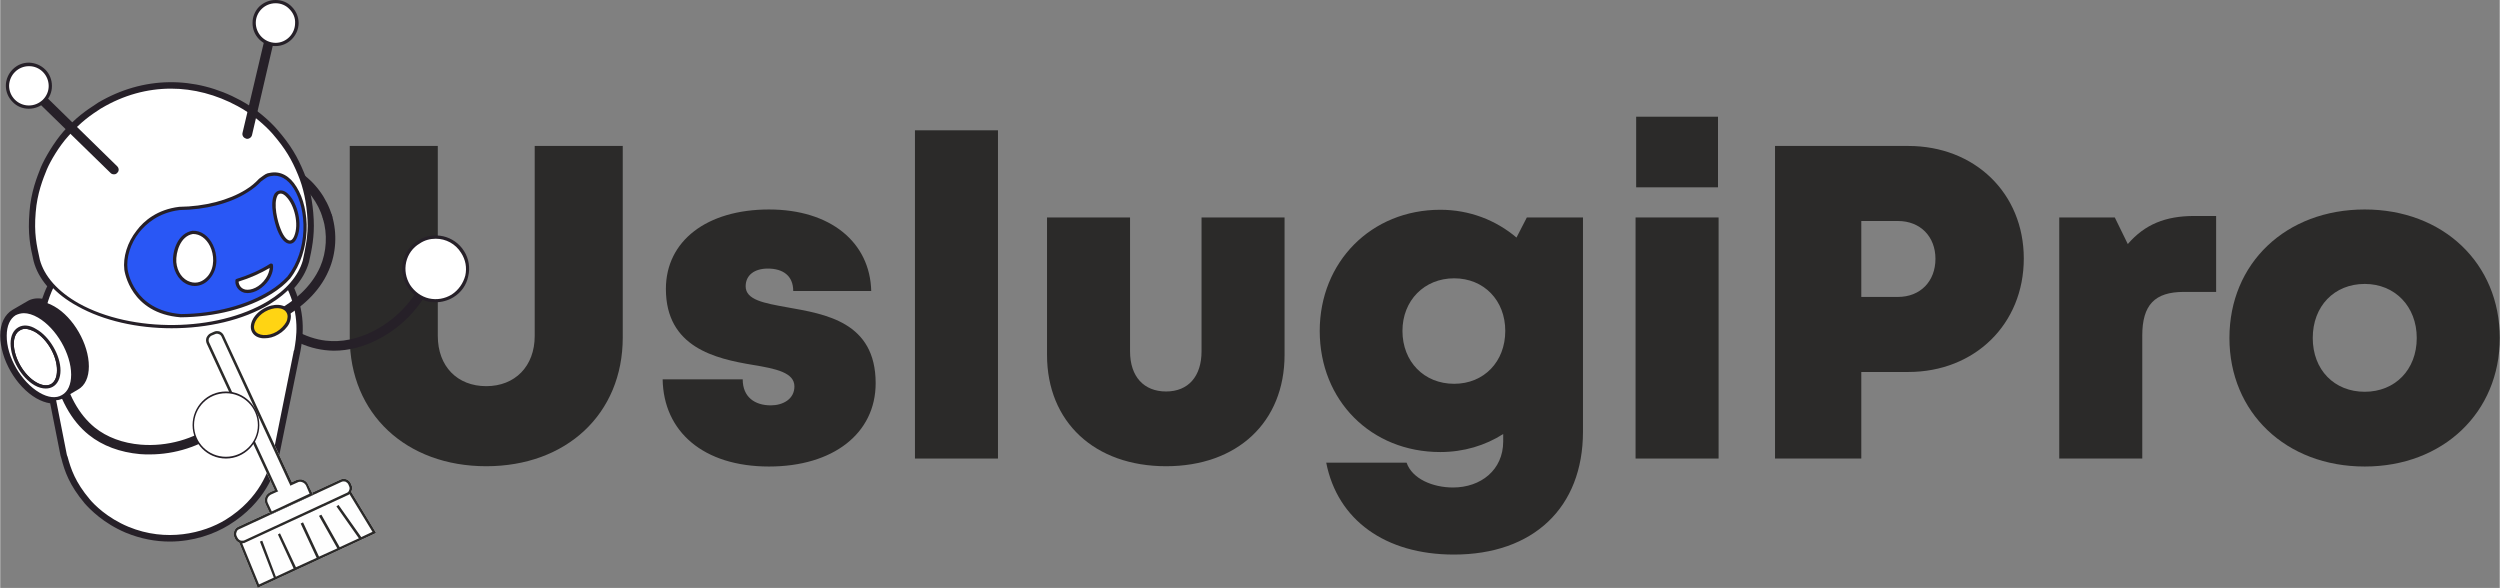 <?xml version="1.0" encoding="UTF-8"?> <!-- Creator: CorelDRAW X6 --> <svg xmlns="http://www.w3.org/2000/svg" xmlns:xlink="http://www.w3.org/1999/xlink" xml:space="preserve" width="84.233mm" height="19.81mm" version="1.0" style="shape-rendering:geometricPrecision; text-rendering:geometricPrecision; image-rendering:optimizeQuality; fill-rule:evenodd; clip-rule:evenodd" viewBox="0 0 8460 1990"><rect x="0" y="0" width="8460" height="1990" fill="#808080" stroke="none"/> <defs> <style type="text/css"> <![CDATA[ .fil1 {fill:#262028} .fil3 {fill:#2957F5} .fil4 {fill:#FFD413} .fil2 {fill:white} .fil6 {fill:#2B2A29;fill-rule:nonzero} .fil0 {fill:#2B2A29;fill-rule:nonzero} .fil5 {fill:#FEFEFE;fill-rule:nonzero} ]]> </style> </defs> <g id="Layer_x0020_1">  <path class="fil0" d="M1645 1578c270,0 462,-176 462,-436l0 -648 -298 0 0 643c0,103 -67,170 -164,170 -98,0 -164,-67 -164,-170l0 -643 -298 0 0 648c0,260 192,436 462,436l0 0z"></path> <path id="1" class="fil0" d="M6458 494l-451 0 0 1058 292 0 0 -293 159 0c225,0 391,-162 391,-384 0,-221 -166,-381 -391,-381l0 0zm-35 511l-124 0 0 -257 124 0c76,0 127,53 127,128 0,76 -51,129 -127,129l0 0z"></path> <path id="2" class="fil0" d="M2602 1579c217,0 361,-112 361,-282 0,-208 -171,-234 -300,-257 -78,-14 -140,-25 -140,-71 0,-38 30,-60 75,-60 51,0 86,24 86,76l264 0c-4,-165 -138,-276 -346,-276 -210,0 -349,106 -349,269 0,198 168,236 294,257 79,13 141,26 141,73 0,43 -39,64 -80,64 -54,0 -95,-28 -95,-88l-271 0c3,177 138,295 360,295l0 0z"></path> <polygon id="3" class="fil0" points="3096,1552 3377,1552 3377,441 3096,441 "></polygon> <path id="4" class="fil0" d="M3946 1578c241,0 401,-149 401,-377l0 -465 -281 0 0 453c0,85 -45,136 -120,136 -75,0 -122,-50 -122,-136l0 -453 -281 0 0 465c0,228 162,377 403,377l0 0z"></path> <path id="5" class="fil0" d="M5167 736l-35 68c-70,-59 -159,-94 -258,-94 -234,0 -408,177 -408,410 0,236 174,410 408,410 79,0 152,-22 213,-61l0 25c0,97 -76,156 -170,156 -68,0 -138,-29 -157,-84l-272 0c38,194 200,311 432,311 269,0 437,-159 437,-416l0 -725 -190 0zm-246 563c-102,0 -175,-75 -175,-179 0,-103 74,-178 175,-178 101,0 173,75 173,178 0,104 -72,179 -173,179l0 0z"></path> <path id="6" class="fil0" d="M5537 634l277 0 0 -239 -277 0 0 239zm-2 918l281 0 0 -816 -281 0 0 816z"></path> <path id="7" class="fil0" d="M7426 731c-97,0 -167,28 -225,95l-44 -90 -188 0 0 816 281 0 0 -416c0,-104 42,-148 141,-148l109 0 0 -257 -74 0z"></path> <path id="8" class="fil0" d="M8003 1579c265,0 457,-183 457,-435 0,-253 -192,-435 -457,-435 -267,0 -458,182 -458,435 0,252 191,435 458,435zm0 -253c-103,0 -176,-74 -176,-182 0,-108 73,-183 176,-183 102,0 176,76 176,183 0,108 -74,182 -176,182l0 0z"></path> <g id="_438112976"> <path class="fil1" d="M183 1334c7,0 14,5 15,12l37 189c1,1 2,7 3,8 11,42 25,83 73,140 15,18 57,62 127,90 124,52 246,22 319,-23 115,-71 143,-167 152,-198 0,-3 5,-21 5,-21l69 -340c0,-2 0,-3 0,-4l1 -2c0,-1 0,-1 0,-2 0,0 0,0 0,-1 8,-38 21,-111 -23,-203 -3,-6 -1,-13 3,-18 25,-25 42,-53 50,-81 8,-39 18,-82 15,-135l0 0c-3,-57 -13,-107 -31,-149 -21,-49 -40,-86 -85,-137 -23,-27 -66,-64 -115,-91 -145,-79 -309,-77 -450,7 0,0 -3,2 -4,2 -31,20 -62,41 -106,90 -30,34 -59,82 -70,110 -13,32 -32,79 -37,142 -6,70 2,109 13,157 7,27 22,54 45,79 5,5 6,12 3,18l-2 3c-9,20 -16,39 -21,58 -1,5 -4,8 -8,10 -4,2 -8,3 -12,2 -17,-5 -31,-5 -42,2l-49 28c0,0 0,0 0,0 0,0 0,0 0,0l0 0c-17,10 -26,31 -26,60 0,68 47,150 106,184 16,9 31,14 44,14 1,0 1,0 1,0zm391 499c-48,0 -98,-9 -149,-30 -76,-32 -122,-80 -139,-99 -52,-62 -68,-109 -79,-152l0 0c0,0 -3,-9 -3,-10l-35 -177c-15,-2 -31,-8 -47,-17 -69,-40 -122,-133 -122,-212 0,-41 15,-71 41,-87 0,0 0,0 0,0 0,0 0,0 0,0l50 -29c14,-9 32,-12 51,-9 5,-14 10,-28 17,-42 -23,-27 -38,-55 -46,-85 -12,-52 -20,-92 -14,-167 5,-68 26,-119 39,-152 13,-30 43,-82 76,-120 43,-48 75,-70 112,-94 2,-1 6,-4 6,-4 151,-89 326,-92 482,-7 52,28 98,69 123,98 47,54 69,93 91,146 19,45 30,98 33,159l0 0c3,57 -7,104 -16,144 -9,32 -26,61 -50,88 42,97 28,173 21,214 0,0 0,0 0,0 0,0 0,0 0,0l-71 349c0,1 -5,20 -5,22 -10,35 -41,140 -166,217 -50,31 -121,56 -200,56z"></path> <path class="fil1" d="M1108 750c-7,0 -14,-4 -16,-11 -16,-53 -51,-101 -98,-132 -7,-4 -9,-14 -4,-22 5,-7 15,-9 22,-4 53,34 93,89 111,149 3,8 -2,17 -11,20 -1,0 -3,0 -4,0z"></path> <path class="fil1" d="M1129 1187c-10,0 -20,-1 -30,-2 -77,-9 -151,-50 -228,-127 -6,-6 -6,-16 0,-22 7,-6 17,-6 23,0 71,71 139,109 208,117 52,6 109,-5 164,-34 78,-40 142,-111 175,-193 3,-8 12,-12 21,-9 8,3 12,13 8,21 -35,89 -104,166 -190,210 -49,26 -101,39 -151,39z"></path> <path class="fil2" d="M1383 967c-32,-50 -17,-117 34,-148 50,-32 116,-17 148,34 32,50 17,117 -34,148 -50,32 -117,17 -148,-34z"></path> <path class="fil1" d="M1474 808c-19,0 -38,5 -54,16 -24,14 -40,37 -46,63 -6,27 -1,54 13,77l0 0c15,23 38,40 64,46 27,6 54,1 77,-13 23,-15 39,-38 46,-64 6,-27 1,-54 -14,-77 -19,-31 -52,-48 -86,-48zm0 215c-8,0 -17,-1 -25,-2 -30,-7 -55,-25 -71,-51l0 0c-16,-25 -21,-56 -15,-85 7,-30 25,-55 51,-71 53,-33 123,-17 156,36 16,25 21,56 14,85 -6,30 -24,55 -50,71 -18,11 -39,17 -60,17z"></path> <path class="fil2" d="M561 889c-7,5 -7,12 1,17 8,4 21,4 28,-1 8,-4 8,-12 0,-16 -8,-4 -21,-4 -29,0l0 0zm131 -62c67,38 69,99 5,138 -64,38 -170,39 -237,2 -67,-37 -69,-99 -5,-137 64,-39 170,-40 237,-3z"></path> <path class="fil1" d="M561 889l1 0 -1 0zm15 2c-4,0 -9,1 -12,3l0 0c-2,1 -2,3 -2,3 0,1 1,2 3,4 6,3 16,3 22,-1 2,-1 3,-2 3,-3 0,-1 -1,-2 -3,-3 -3,-2 -7,-3 -11,-3zm0 23c-6,0 -12,-1 -17,-4 -5,-3 -9,-7 -9,-13 0,-5 3,-9 9,-13l0 0c9,-5 24,-5 33,0 6,3 9,8 9,13 0,5 -3,10 -8,13 -5,3 -11,4 -17,4zm-1 -108c-43,0 -85,9 -117,29 -29,17 -45,39 -44,63 0,24 17,47 48,64 66,37 169,36 232,-2 29,-17 44,-40 44,-63 -1,-25 -18,-47 -49,-65l0 0c-32,-17 -73,-26 -114,-26zm1 194c-43,0 -86,-9 -119,-28 -35,-19 -54,-46 -54,-74 -1,-28 17,-54 49,-73 65,-39 174,-41 243,-3l0 0c34,20 54,46 54,75 1,27 -17,53 -49,73 -34,20 -79,30 -124,30z"></path> <path class="fil2" d="M975 970c-31,-63 -88,-122 -155,-158 -153,-84 -355,-81 -502,7 -29,18 -103,66 -142,150 -42,91 -36,154 -27,211 0,0 2,7 2,7l69 351c0,1 2,9 2,9 13,46 29,90 76,146 16,19 60,65 133,95 131,54 258,23 335,-24 110,-69 144,-159 158,-208 1,-2 6,-21 6,-21l70 -349c0,2 -1,3 -1,5 0,-2 1,-4 1,-5 8,-41 22,-118 -25,-216z"></path> <path class="fil1" d="M145 1188l0 0 0 0zm429 -431c-90,0 -179,22 -254,66 -27,18 -101,66 -139,148 -42,90 -36,152 -26,208 0,0 1,7 1,7l69 351c0,1 2,8 3,9 11,41 26,86 75,144 15,18 59,63 131,93 128,53 254,22 329,-24 118,-73 146,-172 156,-205 0,-2 5,-20 5,-20l69 -343c0,0 0,-1 0,-2l1 -1c0,-1 0,-1 0,-2 0,0 0,-1 1,-1 7,-41 21,-116 -25,-212 -30,-62 -87,-121 -152,-156 -74,-40 -159,-60 -244,-60zm0 1065c-46,0 -95,-8 -145,-29 -74,-30 -119,-77 -135,-96 -50,-60 -66,-106 -77,-148 0,0 -2,-8 -3,-10l-69 -351c0,0 -1,-7 -1,-7 -10,-58 -16,-122 27,-214 39,-86 115,-135 143,-153 150,-89 354,-91 509,-7 67,36 126,97 157,161l0 0c48,99 33,177 26,219 0,0 0,0 0,0 0,0 0,0 0,0l-71 349c0,1 -5,20 -5,22 -10,33 -40,135 -161,211 -49,30 -118,53 -195,53z"></path> <path class="fil2" d="M806 354c-150,-82 -320,-79 -466,7 0,0 -4,2 -5,3 -33,22 -65,43 -109,92 -31,36 -61,86 -73,115 -13,32 -33,82 -38,147 -6,72 2,112 13,162 15,57 60,110 135,152 182,101 470,98 645,-7 67,-40 107,-90 121,-141 9,-40 19,-85 16,-140 -3,-59 -14,-111 -32,-154 -22,-51 -42,-89 -88,-142 -24,-27 -68,-67 -119,-94l0 0z"></path> <path class="fil1" d="M578 300c-81,0 -161,22 -235,66 0,0 -4,2 -5,3 -29,19 -63,41 -107,91 -32,35 -61,85 -73,113 -13,32 -33,81 -38,146 -6,71 3,110 14,160 15,56 61,108 132,148 180,100 466,97 639,-7 63,-38 104,-86 119,-138 8,-39 19,-84 16,-138 -3,-58 -14,-109 -32,-152 -21,-51 -42,-88 -87,-140 -24,-27 -67,-66 -118,-93 -72,-39 -149,-59 -225,-59zm2 811c-115,0 -230,-25 -319,-75 -75,-41 -122,-95 -138,-155 -11,-50 -20,-90 -14,-163 5,-67 26,-116 39,-149 12,-30 42,-80 74,-117 46,-51 80,-73 110,-93 1,-1 5,-3 5,-3 148,-87 320,-90 472,-7l0 0c51,28 96,68 120,95 47,54 67,92 89,144 19,44 30,96 33,156 3,55 -7,101 -17,141 -14,55 -57,105 -123,145 -90,54 -210,81 -331,81z"></path> <path class="fil3" d="M425 912c1,6 20,144 186,156 112,-1 223,-27 305,-79 24,-15 44,-32 60,-49 107,-139 44,-371 -62,-350 -11,3 -11,3 -35,20 -12,13 -27,25 -45,36 -61,39 -144,59 -227,59 -132,16 -191,133 -182,207l0 0z"></path> <path class="fil1" d="M431 911c1,6 19,139 181,152 113,-1 223,-30 301,-79 23,-14 43,-31 59,-48 71,-91 66,-226 22,-297 -21,-34 -49,-49 -78,-43 -11,2 -11,2 -33,18 -12,13 -28,26 -46,37 -59,38 -143,59 -230,60 -71,9 -113,46 -137,76 -29,37 -44,85 -39,124l0 0zm180 163c-170,-13 -190,-155 -191,-161l0 0c-5,-42 10,-93 42,-133 24,-32 69,-71 144,-80 86,-1 167,-22 225,-58 18,-11 32,-23 44,-36 1,0 1,-1 1,-1 23,-17 24,-18 37,-20 35,-7 67,10 90,48 47,75 51,215 -22,310 -17,19 -38,36 -62,51 -80,50 -192,79 -308,80z"></path> <path class="fil2" d="M944 777c18,46 43,56 56,24 26,-62 -21,-163 -57,-150 -4,1 -7,4 -9,7 -17,29 -1,93 10,119l0 0z"></path> <path class="fil1" d="M939 661c-16,28 0,90 10,114l0 0c11,29 24,39 31,39 0,0 0,0 0,0 8,0 13,-10 15,-15 17,-41 0,-105 -26,-132 -6,-7 -15,-14 -24,-11 -3,1 -5,3 -6,5zm41 164c0,0 0,0 0,0 -15,0 -30,-16 -42,-46 -8,-21 -29,-90 -9,-124 0,0 1,-1 1,-1 2,-2 5,-6 11,-8 11,-4 24,0 36,13 29,30 47,98 28,144 -7,18 -17,22 -25,22z"></path> <path class="fil2" d="M591 887c5,71 75,101 116,50 44,-53 8,-152 -55,-151 -46,8 -64,65 -61,101l0 0z"></path> <path class="fil1" d="M653 792c0,0 0,0 -1,0 -42,7 -58,61 -56,95 3,33 21,59 47,67 22,7 43,0 60,-20 24,-30 21,-72 7,-101 -13,-26 -34,-41 -57,-41zm5 176c-6,0 -12,-1 -18,-3 -30,-9 -52,-40 -55,-77 -3,-39 16,-99 66,-107 29,-1 54,17 69,48 15,31 19,78 -9,112 -14,18 -33,27 -53,27z"></path> <path class="fil2" d="M802 957c8,44 69,37 101,-11 13,-20 16,-39 14,-49 0,0 0,0 -1,1 -34,21 -73,38 -115,51 0,2 0,4 1,8l0 0z"></path> <path class="fil1" d="M807 956c3,16 14,22 22,24 20,4 50,-8 70,-38 8,-12 12,-25 13,-35 -31,18 -66,34 -105,46 0,1 0,2 0,3l0 0zm30 36c-3,0 -7,-1 -10,-1 -16,-4 -28,-16 -31,-33l0 0c0,-4 0,-7 0,-9 0,-2 1,-4 4,-5 42,-13 80,-30 113,-51 3,-2 6,-1 8,0 1,1 2,2 2,4 2,11 -1,31 -15,52 -18,26 -46,43 -71,43z"></path> <path class="fil1" d="M385 590c-4,0 -8,-1 -11,-4l-282 -275c-6,-6 -6,-16 0,-23 6,-6 17,-6 23,0l281 275c6,6 7,16 0,22 -3,4 -7,5 -11,5z"></path> <path class="fil2" d="M169 291c1,-40 -31,-73 -71,-73 -40,0 -73,32 -73,72 -1,40 32,72 72,73 39,0 72,-32 72,-72z"></path> <path class="fil1" d="M97 224c-36,0 -66,29 -67,66 0,37 30,67 67,67 0,0 0,0 0,0 18,0 34,-7 47,-19 13,-13 20,-29 20,-47 0,-37 -30,-67 -66,-67 -1,0 -1,0 -1,0zm0 144c0,0 0,0 -1,0 -20,0 -40,-8 -54,-23 -15,-15 -23,-34 -23,-55 0,-21 9,-41 23,-55 15,-15 34,-23 55,-23 0,0 0,0 1,0 21,1 40,9 55,24 14,14 22,34 22,55l-6 0 6 0c0,21 -8,40 -23,55 -15,14 -34,22 -55,22z"></path> <path class="fil1" d="M836 470c-1,0 -3,0 -4,-1 -8,-2 -14,-10 -12,-19l83 -352c2,-9 11,-14 19,-12 9,2 14,10 12,19l-82 353c-2,7 -9,12 -16,12z"></path> <path class="fil2" d="M1004 79c0,-40 -32,-73 -72,-73 -40,-1 -72,31 -73,71 0,40 32,73 72,73 40,1 73,-32 73,-71z"></path> <path class="fil1" d="M932 11c-37,0 -67,30 -67,66 0,37 29,67 66,68 0,0 0,0 1,0 36,0 66,-30 66,-67 1,-17 -6,-34 -19,-47 -12,-13 -29,-20 -47,-20 0,0 0,0 0,0zm0 145c-1,0 -1,0 -1,0 -43,0 -78,-36 -77,-79 0,-20 8,-40 23,-55 15,-14 34,-22 55,-22 21,0 41,8 55,23 15,15 23,35 23,56 -1,42 -36,77 -78,77z"></path> <path class="fil1" d="M506 1538c-11,0 -22,0 -33,-1 -67,-6 -127,-28 -173,-65 -60,-48 -101,-123 -125,-228 -2,-9 3,-18 12,-19 8,-3 17,3 19,12 22,98 60,166 114,210 41,33 95,53 156,58 88,7 180,-18 251,-71 7,-5 17,-3 23,4 5,7 3,17 -4,22 -69,51 -155,78 -240,78z"></path> <path class="fil1" d="M954 1076c-6,0 -11,-3 -14,-8 -5,-8 -2,-17 6,-22 45,-26 106,-72 137,-143 22,-51 25,-111 9,-164 -2,-8 3,-17 11,-20 9,-2 17,2 20,11 18,60 14,128 -11,185 -34,80 -101,130 -150,159 -3,1 -6,2 -8,2z"></path> <path class="fil4" d="M858 1122c12,22 48,24 80,5 32,-18 48,-51 36,-72 -12,-21 -48,-24 -81,-5 -32,18 -48,51 -35,72z"></path> <path class="fil1" d="M862 1119c5,9 16,14 29,15 14,1 30,-3 44,-11 15,-9 26,-21 33,-33 6,-12 6,-24 1,-32 -11,-19 -43,-20 -73,-3 -29,17 -44,46 -34,64l0 0zm33 26c-2,0 -3,0 -5,0 -17,-1 -30,-8 -37,-20l0 0c-14,-24 3,-60 38,-80 34,-20 74,-17 88,7 7,12 6,27 -1,43 -7,14 -21,28 -37,37 -15,9 -31,13 -46,13z"></path> <path class="fil2" d="M120 1118c-44,-25 -79,-4 -79,45 0,50 35,111 78,136 44,25 79,5 79,-45 0,-50 -35,-111 -78,-136z"></path> <path class="fil1" d="M84 1113c-6,0 -12,2 -17,5 -13,7 -21,23 -21,45 0,48 34,107 76,131 19,11 37,13 50,6 13,-8 20,-24 20,-46 1,-48 -33,-107 -75,-131 0,0 0,0 0,0 -12,-6 -23,-10 -33,-10zm70 202c-11,0 -24,-3 -38,-11 -45,-26 -81,-89 -81,-141 0,-26 9,-45 26,-55 17,-10 39,-8 61,6 45,25 82,89 82,140 0,26 -10,46 -26,55 -7,4 -15,6 -24,6z"></path> <path class="fil1" d="M180 1042c-32,-18 -61,-20 -81,-8l-50 28c21,-12 50,-10 82,8 63,37 115,126 114,198 0,37 -13,62 -33,74l49 -29c21,-12 33,-37 33,-73 1,-73 -51,-162 -114,-198z"></path> <path class="fil1" d="M83 1049c16,1 33,6 51,17 65,37 117,128 117,202 0,20 -4,37 -11,51l18 -10c20,-12 31,-36 31,-69 0,-71 -50,-158 -112,-193l0 0c-29,-17 -56,-20 -76,-8l-18 10zm129 299c-2,0 -4,-1 -5,-3 -2,-3 -1,-6 2,-8 20,-11 31,-36 31,-69 0,-70 -50,-157 -112,-193 -29,-16 -56,-19 -76,-8l0 0c-2,2 -6,1 -7,-2 -2,-2 -1,-6 2,-7 0,0 0,0 0,0l49 -29c23,-14 54,-11 87,8 65,37 117,128 117,203 0,37 -13,65 -36,78l-49 29c0,0 0,0 0,0l0 0c-1,0 -2,1 -3,1z"></path> <path class="fil2" d="M119 1299c-43,-25 -78,-86 -78,-136 0,-49 35,-70 79,-45 43,25 78,86 78,136 0,50 -35,70 -79,45zm12 -229c-63,-36 -115,-7 -115,66 0,73 51,161 114,198 64,36 115,7 115,-66 1,-72 -51,-161 -114,-198z"></path> <path class="fil1" d="M84 1113c-6,0 -12,2 -17,5 -13,7 -21,23 -21,45 0,48 34,107 76,131 0,0 0,0 0,0 19,11 37,13 50,6 13,-8 20,-24 20,-46 1,-48 -33,-107 -75,-131 -12,-6 -23,-10 -33,-10zm70 202c-11,0 -24,-3 -38,-11l0 0c-45,-26 -81,-89 -81,-141 0,-26 9,-45 26,-55 17,-10 39,-8 61,6 45,25 82,89 82,140 0,26 -10,46 -26,55 -7,4 -15,6 -24,6zm-74 -255c-10,0 -20,3 -28,7 -19,12 -30,36 -30,69 -1,71 49,157 111,193 29,17 56,20 76,8 20,-11 31,-36 31,-69 0,-70 -50,-157 -112,-193l0 0c-17,-10 -34,-15 -48,-15zm102 295c-17,0 -35,-5 -55,-16 -64,-38 -117,-129 -117,-203 1,-37 13,-65 37,-79 23,-13 54,-10 87,9 65,37 117,128 117,202 0,38 -13,65 -37,79 -9,6 -20,8 -32,8z"></path> <path class="fil5" d="M805 1783l347 -160c6,-3 13,-3 19,-1l0 0c6,2 12,7 15,13l3 7c3,6 3,13 0,20l0 0c0,1 -1,2 -1,3l82 135 2 4 -4 2 -393 182 -4 2 -1 -4 -61 -149c-6,-3 -11,-7 -14,-13l-3 -7c-3,-6 -3,-13 0,-19 2,-7 7,-12 13,-15z"></path> <path class="fil6" d="M805 1783l347 -160c6,-3 13,-3 19,-1l0 0c6,2 12,7 15,13l3 7c3,6 3,13 0,20l0 0c0,1 -1,2 -1,3l82 135 2 4 -4 2 -393 182 -4 2 -1 -4 -61 -149c-6,-3 -11,-7 -14,-13l-3 -7c-3,-6 -3,-13 0,-19 2,-7 7,-12 13,-15zm377 -111c-1,1 -2,2 -3,3l0 0 -1 0 0 0 0 0 0 0 0 0 0 0 0 0 0 0 0 0 0 0 0 0 0 0 0 0 -1 1 0 0 0 0 0 0 0 0 0 0 0 0 0 0 0 0 0 0 0 0 0 0 0 0 0 0 -1 0 0 0 0 0 0 0 0 0 -346 160 -1 0 0 1 0 0 0 0 0 0 0 0 0 0 0 0 0 0 0 0 -1 0 0 0 0 0 0 0 0 0 0 0 0 0 0 0 0 0 0 0 -1 0 0 0 0 0 0 0 0 0 0 0 0 0 0 0 0 0 0 1 -1 0 0 0 0 0 0 0 0 0 0 0 -1 0 0 0 0 0 0 0 0 0 0 0 0 0 0 0 0 0 0 0 -1 0 0 0 0 0 0 0 0 0 0 0 0 0 0 0 -1 0 0 0 0 0 0 0 0 0 0 0 0 0 0 0 0 0 0 0 0 0 -1 0 0 1 0 0 0 0 0 0 0 0 0 0 0 0 -1 0 0 0 0 0 0 0 0 0 0 0 0 0 0 0 -1 0 0 0 0 0 0 0 0 0 0 0 0 0 0 0 0 0 0 0 0 0 0 0 0 0 0 0 0 0 0 0 0 0 0 0 0 0 -1 0 0 0 0 0 0 0 0 0 0 0 0 0 0 0 0 0 0 0 0 0 0 0 0 0 0 0 57 139 50 -23 -47 -122 8 -3 46 122 60 -28 -53 -115 7 -4 54 115 70 -32 -54 -116 8 -4 54 116 62 -28 -62 -110 8 -4 62 110 65 -30 -76 -108 7 -5 77 109 38 -18 -78 -128zm-3 -8c0,-1 0,-1 0,-1l0 0 1 -1 0 0c0,-1 1,-2 1,-3l0 0c2,-4 2,-9 0,-13l-3 -7c-2,-4 -6,-7 -10,-9l0 0c-4,-1 -9,-1 -13,1l-346 160c-5,2 -8,5 -9,10 -2,4 -2,8 0,13l3 6c2,4 6,8 10,9l0 0c0,0 1,0 1,1l0 0 1 0 0 0 0 0 0 0 0 0 0 0 0 0 0 0 1 0 0 0 0 0 0 0 0 0 0 0 0 0 0 0 0 0 0 0 0 0 0 0 0 0 0 0 1 0 0 0 0 0 0 0 0 0 0 0 0 0 0 0 0 0 0 0 0 0 0 0 0 0 0 0 0 0 1 0 0 0 0 0 0 0 0 0 0 0 0 0 0 0 0 0 0 0 0 0 0 0 0 0 0 0 1 0 0 0 0 0 0 0 0 0 0 0 0 0 0 0 0 0 0 0 0 0 0 0 0 0 0 0 0 0 1 0 0 0 0 0 0 0 0 0 0 0 0 0 0 0 0 0 0 0 0 0 0 0 0 0 0 0 1 0 0 0 0 0 0 0 0 0 0 0 0 0 0 0 0 0 0 0 0 0 0 0 0 0 0 0 0 0 1 0 0 0 0 0 0 0 0 0 0 0 0 0 0 0 0 0 0 0 0 0 0 0 0 0 0 0 0 0 1 0 0 0 0 0 0 0 0 0 0 0 0 0 0 0 0 0 0 0 0 0 0 0 0 0 0 0 0 0 1 0 0 0 0 -1 0 0 0 0 0 0 0 0 0 0 0 0 0 0 0 0 0 0 0 0 0 0 0 0 1 0 0 0 0 0 0 0 0 0 0 0 0 0 0 0 0 0 0 0 0 0 0 0 0 0 0 0 0 0 1 0 0 0 0 0 0 0 0 0 0 0 0 0 0 0 347 -161 0 0 0 0 0 0 0 0 0 0 0 0 0 0 0 0 0 0 0 0 0 0 0 0 0 0 0 0 0 0 0 0 0 0 0 0 0 0 1 0 0 0 0 0 0 0 0 0 0 0 0 0 0 0 0 0 0 0 0 0 0 0 0 0 0 0 0 0 0 0 0 -1 0 0 0 0 0 0 0 0 0 0 1 0 0 0 0 0 0 0 0 0 0 0 0 0c0,0 1,0 1,-1l0 0 1 0 0 0 0 0 0 -1 0 0 0 0 0 0 0 0 0 0 0 0 0 0 0 0 1 0 0 0 0 0 0 0 0 0 0 0 0 0 0 0 0 0 0 0 0 0 0 0 0 -1 0 0 0 0 0 0 0 0 0 0 0 0 0 0 0 0 0 0 0 0 0 0 0 0 0 0 0 0 1 0 0 0z"></path> <path class="fil5" d="M913 1666l16 -7 -230 -496c-3,-7 -3,-14 -1,-20 3,-6 7,-12 14,-15l11 -5c6,-3 13,-3 20,-1l0 0c6,3 11,7 14,14l230 496 15 -7c8,-3 16,-4 23,-1 8,3 14,8 17,16l15 31 2 4 -4 2 -137 63 -3 2 -2 -4 -15 -32c-3,-7 -3,-15 -1,-23l0 0 0 0c3,-7 8,-13 16,-17z"></path> <path class="fil6" d="M913 1666l16 -7 -230 -496c-3,-7 -3,-14 -1,-20 3,-6 7,-12 14,-15l11 -5c6,-3 13,-3 20,-1l0 0c6,3 11,7 14,14l230 496 15 -7c8,-3 16,-4 23,-1 8,3 14,8 17,16l15 31 2 4 -4 2 -137 63 -3 2 -2 -4 -15 -32c-3,-7 -3,-15 -1,-23l0 0 0 0c3,-7 8,-13 16,-17zm23 -1l-20 9c-5,3 -9,7 -11,12l0 0c-2,5 -2,11 1,17l13 28 128 -60 -12 -28c-3,-5 -7,-9 -13,-11 -5,-2 -11,-2 -16,1l-20 9 -4 2 -2 -5c0,0 0,-1 0,-1l0 0c0,0 -1,-1 -1,-1l-230 -498c-2,-4 -5,-7 -9,-8l0 0c-4,-2 -9,-2 -13,0l-12 5c-4,2 -7,6 -9,10 -1,4 -1,9 1,13l230 497c0,1 0,1 0,2l0 0c1,0 1,0 1,1l3 4 -5 2z"></path> <path class="fil1" d="M764 1336c-56,0 -102,46 -102,103 0,56 46,102 102,102 56,0 102,-46 102,-102 0,-57 -46,-103 -102,-103zm0 216c-63,0 -113,-51 -113,-113 0,-63 50,-114 113,-114 62,0 113,51 113,114 0,62 -51,113 -113,113z"></path> <path class="fil2" d="M898 1461c0,0 0,0 0,0 0,1 0,1 0,2 0,-1 0,-1 0,-2z"></path> <path class="fil2" d="M898 1454c0,1 0,2 0,3 0,1 0,1 0,1 0,-1 0,-2 0,-4z"></path> <path class="fil2" d="M656 1439c0,-60 48,-108 108,-108 59,0 108,48 108,108 0,59 -49,107 -108,107 -60,0 -108,-48 -108,-107z"></path> </g> </g> </svg> 